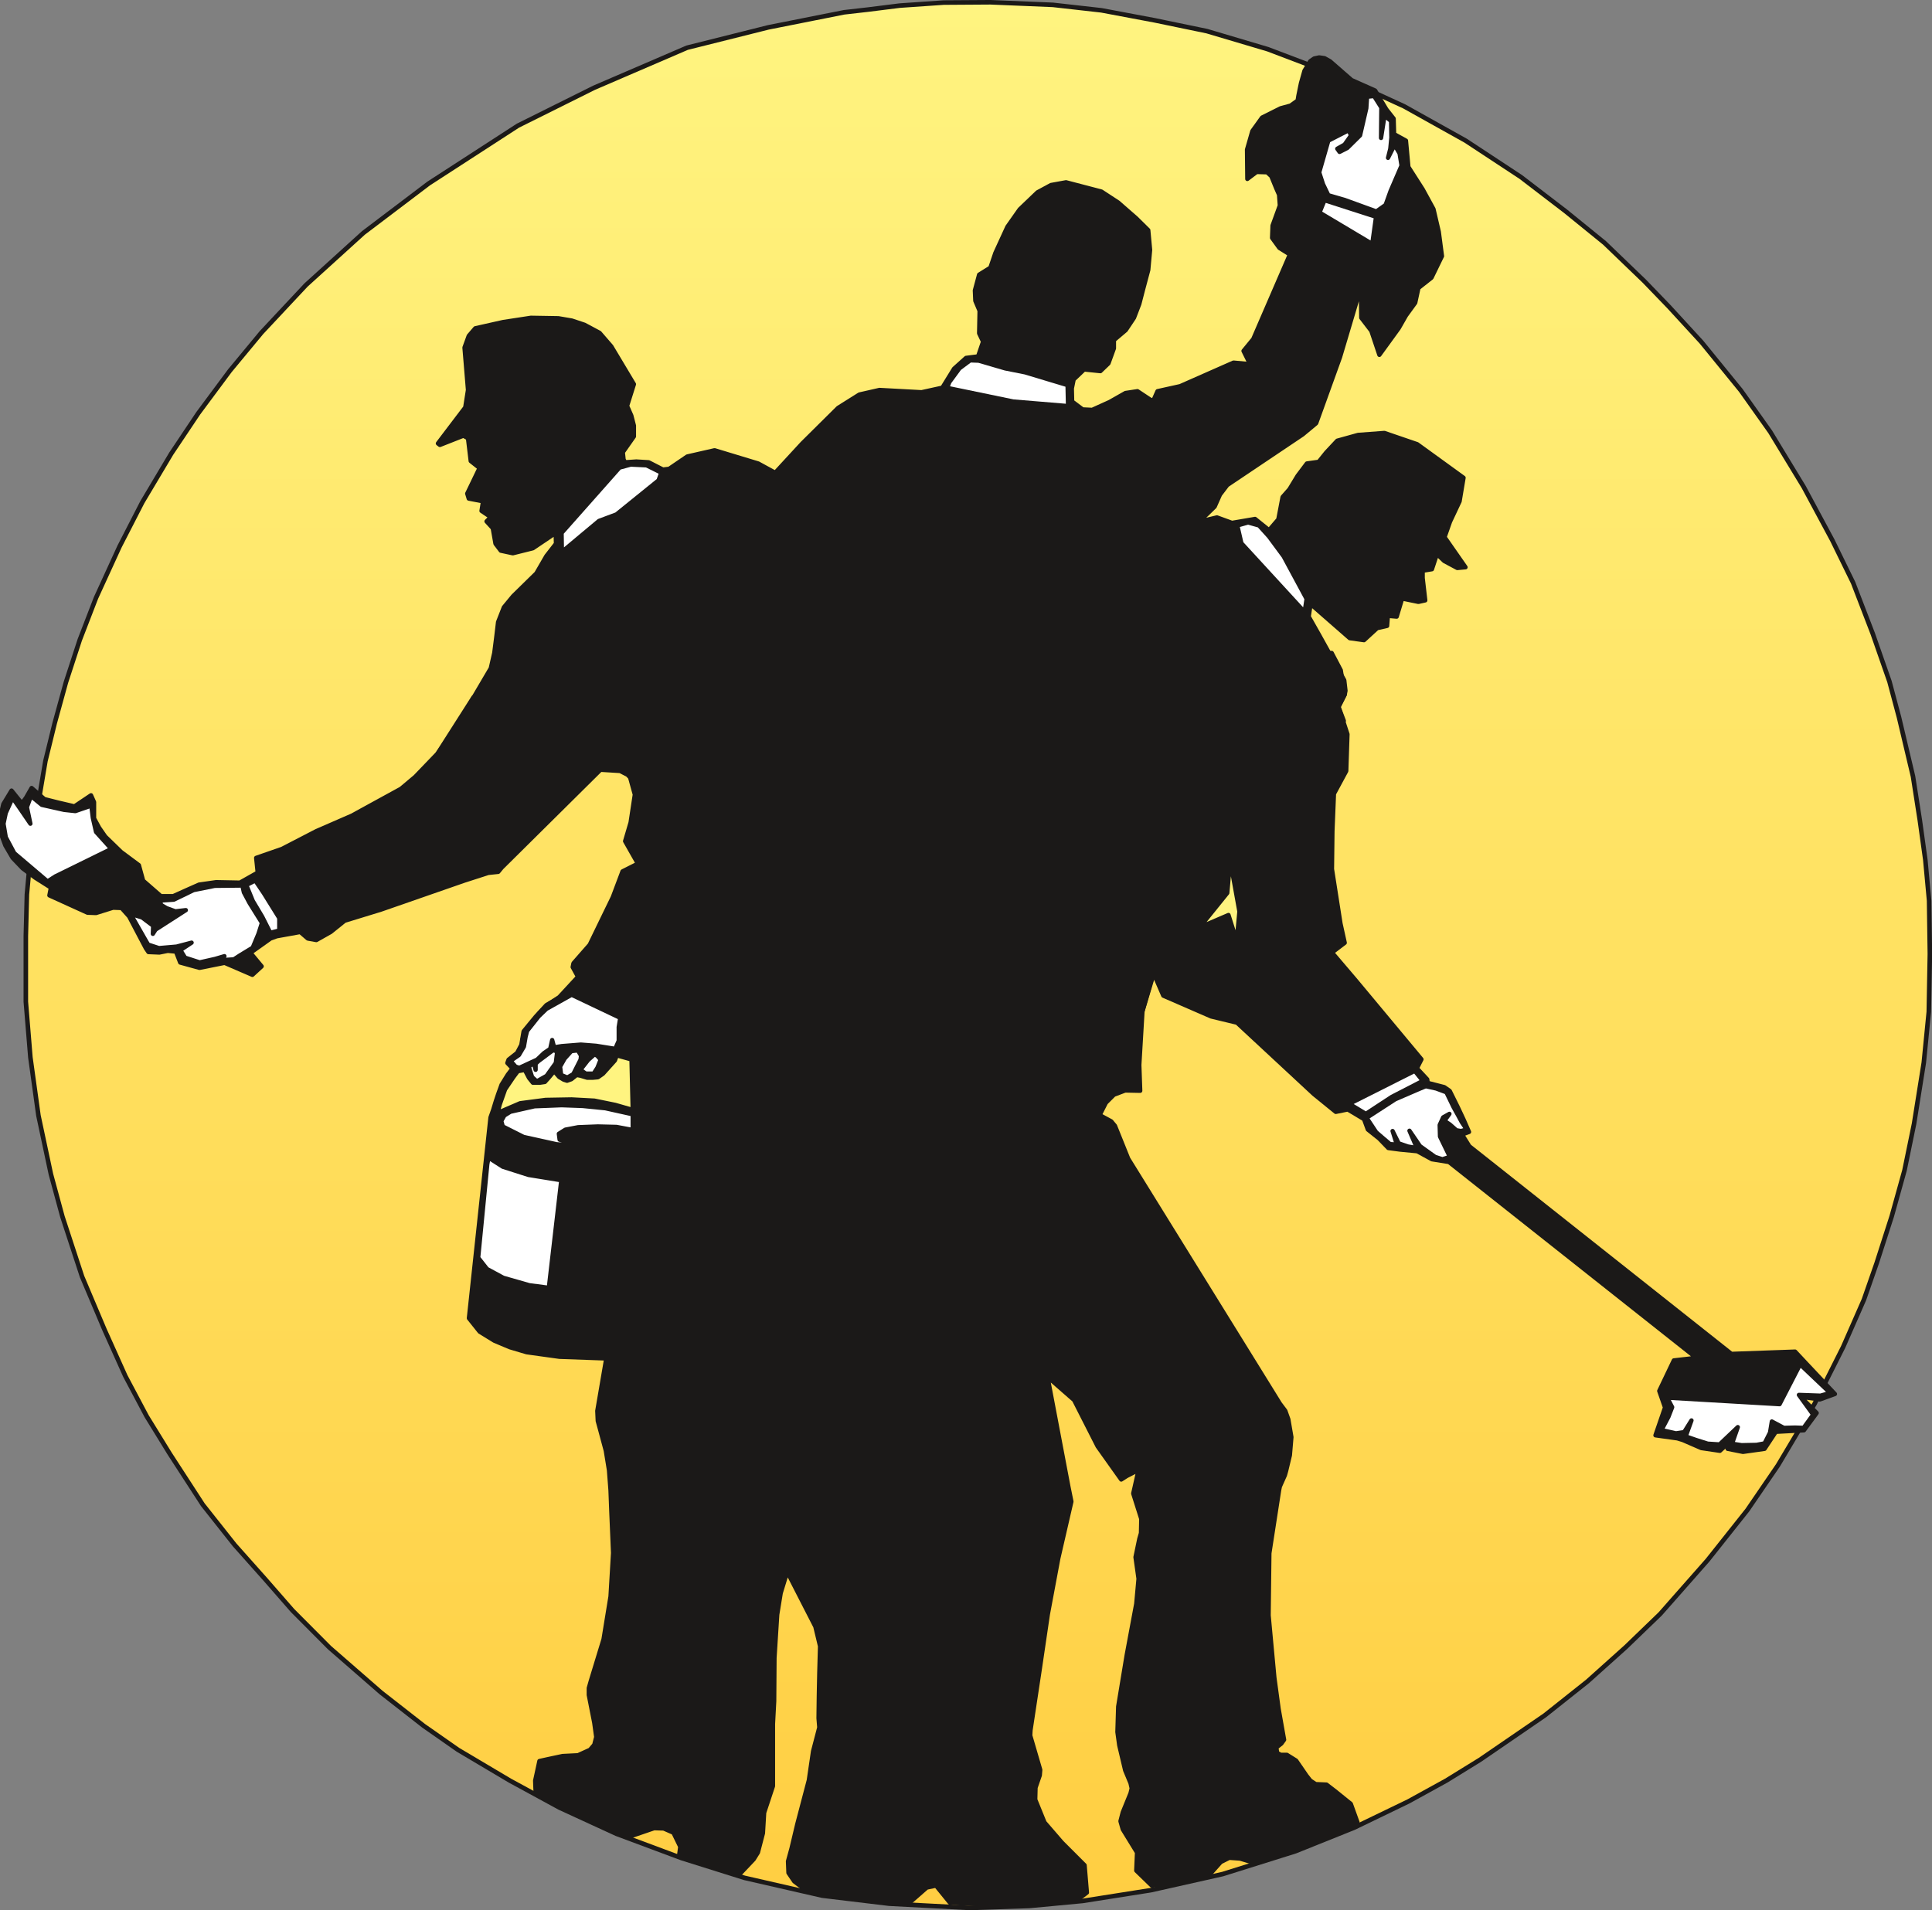<svg xmlns="http://www.w3.org/2000/svg" xml:space="preserve" width="480.567" height="475.2" fill-rule="evenodd" stroke-linejoin="round" stroke-width="28.222" preserveAspectRatio="xMidYMid" version="1.2" viewBox="0 0 12715 12573"><rect x="0" y="0" width="12715" height="12573" fill="#808080" stroke="none"/><defs class="ClipPathGroup"><clipPath id="a" clipPathUnits="userSpaceOnUse"><path d="M0 0h12715v12573H0z"/></clipPath></defs><g class="SlideGroup"><g class="Slide" clip-path="url(#a)"><g class="Page"><g class="com.sun.star.drawing.PolyPolygonShape"><path fill="none" d="M154-1h12563v12576H154z" class="BoundingBox"/><defs><linearGradient id="b" x1="6435" x2="6435" y1="12559" y2="15" gradientUnits="userSpaceOnUse"><stop offset="0" style="stop-color:#ffce42"/><stop offset="1" style="stop-color:#fff480"/></linearGradient></defs><path d="m5921 37-208 26-158 18-498 99-535 134-613 264-500 249-588 381-429 325-378 343-293 313-208 251-208 280-178 266-190 319-150 292-155 338-107 277-91 279-74 269-61 249-91 539-31 340-7 274v432l30 366 53 383 82 386 76 280 129 394 148 350 137 305 140 264 152 247 218 336 209 264 203 228 178 204 243 244 341 297 279 218 226 158 342 203 327 178 374 172 429 160 414 130 511 117 441 53 531 28 391-13 351-33 450-71 472-106 478-150 386-155 358-173 249-137 222-137 426-292 282-224 252-226 226-218 312-354 262-330 201-294 241-405 188-374 137-312 84-241 99-308 84-302 63-307 64-402 33-335 7-381-5-350-25-270-36-259-45-289-92-389-63-236-110-315-129-335-137-280-188-350-221-364-193-272-259-318-214-233-162-168-262-252-256-208-295-226-363-239-405-226-447-205-450-171-401-119-343-71-351-66-320-36-411-17-307 2-290 20Z" style="fill:url(#b)"/><path fill="none" stroke="#1B1918" stroke-linejoin="bevel" stroke-width="30" d="m5921 37-208 26-158 18-498 99-535 134-613 264-500 249-588 381-429 325-378 343-293 313-208 251-208 280-178 266-190 319-150 292-155 338-107 277-91 279-74 269-61 249-91 539-31 340-7 274v432l30 366 53 383 82 386 76 280 129 394 148 350 137 305 140 264 152 247 218 336 209 264 203 228 178 204 243 244 341 297 279 218 226 158 342 203 327 178 374 172 429 160 414 130 511 117 441 53 531 28 391-13 351-33 450-71 472-106 478-150 386-155 358-173 249-137 222-137 426-292 282-224 252-226 226-218 312-354 262-330 201-294 241-405 188-374 137-312 84-241 99-308 84-302 63-307 64-402 33-335 7-381-5-350-25-270-36-259-45-289-92-389-63-236-110-315-129-335-137-280-188-350-221-364-193-272-259-318-214-233-162-168-262-252-256-208-295-226-363-239-405-226-447-205-450-171-401-119-343-71-351-66-320-36-411-17-307 2-290 20Z"/></g><g class="com.sun.star.drawing.PolyPolygonShape"><path fill="none" d="M3085 6428h5851v6113H3085z" class="BoundingBox"/><path fill="#1B1918" d="m7580 6441-61 214-21 355 6 170-99-2-74 28-53 53-41 81 76 41 25 30 87 216 998 1612 36 48 20 56 20 117-10 119-25 104-8 28-33 74-5 25-64 414-5 409 38 410 28 206 36 203-18 25-33 26 5 35 23 13h41l61 38 68 99 26 33 35 23 71 3 56 43 104 84 44 122-326 137-360 127-87-26-71-5-56 28-73 82-140 30-109 28-132 15-102-99 5-119-94-153-15-53 15-58 51-125 8-33-8-35-35-84-39-165-12-87 5-167 56-339 63-338 15-165-20-142 25-120 11-38 2-94-53-167 35-155-78 40-36 23-155-218-155-305-175-153 137 722 20 99-86 373-69 369-55 373-59 390-2 35 66 226-3 36-28 81-2 79 61 150 114 132 150 150 15 180-56 43-122 18-363 20-229-7-132-8-91-112-61 13-113 99-208-8-257-35-223-43-71-54-38-56-3-76 23-84 38-160 76-289 28-191 41-157-5-61 2-150 3-147 5-177-31-129-185-361-43 140-23 142-18 285-2 285-8 150v409l-58 175-8 135-33 127-28 45-89 94-208-55-193-69 7-53-45-92-64-28-63-2-155 53-336-142-228-109-61-36-3-79 28-129 59-13 94-20 101-5 79-36 28-33 13-51-13-94-36-183v-45l13-46 84-275 46-282 17-287-12-282-5-130-10-132-21-129-35-130-18-66-3-66 59-345-308-11-216-30-111-33-102-43-96-59-71-89 142-1321 18-51 17-56 16-48 22-61 41-66 31-41-34-36 8-22 56-44 28-53 15-89 79-96 71-77 91-53 74-41 43-93 3776 12Z"/><path fill="none" stroke="#1B1918" d="m7580 6441-61 214-21 355 6 170-99-2-74 28-53 53-41 81 76 41 25 30 87 216 998 1612 36 48 20 56 20 117-10 119-25 104-8 28-33 74-5 25-64 414-5 409 38 410 28 206 36 203-18 25-33 26 5 35 23 13h41l61 38 68 99 26 33 35 23 71 3 56 43 104 84 44 122-326 137-360 127-87-26-71-5-56 28-73 82-140 30-109 28-132 15-102-99 5-119-94-153-15-53 15-58 51-125 8-33-8-35-35-84-39-165-12-87 5-167 56-339 63-338 15-165-20-142 25-120 11-38 2-94-53-167 35-155-78 40-36 23-155-218-155-305-175-153 137 722 20 99-86 373-69 369-55 373-59 390-2 35 66 226-3 36-28 81-2 79 61 150 114 132 150 150 15 180-56 43-122 18-363 20-229-7-132-8-91-112-61 13-113 99-208-8-257-35-223-43-71-54-38-56-3-76 23-84 38-160 76-289 28-191 41-157-5-61 2-150 3-147 5-177-31-129-185-361-43 140-23 142-18 285-2 285-8 150v409l-58 175-8 135-33 127-28 45-89 94-208-55-193-69 7-53-45-92-64-28-63-2-155 53-336-142-228-109-61-36-3-79 28-129 59-13 94-20 101-5 79-36 28-33 13-51-13-94-36-183v-45l13-46 84-275 46-282 17-287-12-282-5-130-10-132-21-129-35-130-18-66-3-66 59-345-308-11-216-30-111-33-102-43-96-59-71-89 142-1321 18-51 17-56 16-48 22-61 41-66 31-41-34-36 8-22 56-44 28-53 15-89 79-96 71-77 91-53 74-41 43-93 3776 12Z"/></g><g class="com.sun.star.drawing.PolyPolygonShape"><path fill="none" d="M2879 377h6768v4586H2879z" class="BoundingBox"/><path fill="#1B1918" d="m7016 1200 233 61 110 72 119 104 79 78 12 130-12 132-36 135-23 89-35 91-54 81-78 66v54l-36 99-53 51-107-11-69 66-12 59 2 86 69 52 63 3 115-52 104-59 79-12 83 55 21 8 28-63 149-33 351-155 109 10-43-87 64-78 241-557-69-43-48-66 3-81 48-132-5-71-18-41-33-81-28-26-69-2-61 46-2-193 35-122 64-89 122-61 66-18 46-33 5-31 17-83 23-82 38-63 26-18 33-7 35 5 36 20 142 124 155 69 74 124 48 61 3 102 78 43 16 173 94 147 71 130 35 150 21 160-69 142-86 68-21 97-61 84-48 84-127 175-53-158-66-86-3-201-137 460-157 435-89 74-496 333-48 63-35 79-102 99 117-28 99 36 152-26 92 74 61-71 28-147 45-51 54-89 61-81 78-11 49-61 73-78 137-38 173-13 216 74 305 221-26 155-63 134-36 102 138 198-54 5-86-46-48-46-33 100-61 10v48l17 147-45 10-107-22-36 119-58-5-5 66-66 15-86 79-94-13-247-216-13 8-10 66 69 122 165 297 8 69-5 25-41 81 35 92-5964 216 124-178 226-384 23-101 13-102 12-101 38-97 61-74 153-150 66-114 63-81-2-71-150 101-132 33-79-17-35-46-18-102-41-45 28-28-61-41 10-63-94-18-10-33 81-168-58-46-18-150-30-17-155 61-13-10 180-237 18-115-23-279 28-77 43-50 183-41 183-28 181 3 88 15 84 28 99 53 77 89 149 249-45 143 28 64 17 66v71l-73 104 5 48 10 18 74-5 81 5 94 48 41-5 119-81 180-41 287 87 112 61 178-193 236-234 140-88 132-30 277 15 137-30 77-125 79-71 79-10 33-97-26-55 3-148-28-66-3-68 28-104 74-46 33-97 79-172 81-115 117-112 89-48 99-18Z"/><path fill="none" stroke="#1B1918" d="m7016 1200 233 61 110 72 119 104 79 78 12 130-12 132-36 135-23 89-35 91-54 81-78 66v54l-36 99-53 51-107-11-69 66-12 59 2 86 69 52 63 3 115-52 104-59 79-12 83 55 21 8 28-63 149-33 351-155 109 10-43-87 64-78 241-557-69-43-48-66 3-81 48-132-5-71-18-41-33-81-28-26-69-2-61 46-2-193 35-122 64-89 122-61 66-18 46-33 5-31 17-83 23-82 38-63 26-18 33-7 35 5 36 20 142 124 155 69 74 124 48 61 3 102 78 43 16 173 94 147 71 130 35 150 21 160-69 142-86 68-21 97-61 84-48 84-127 175-53-158-66-86-3-201-137 460-157 435-89 74-496 333-48 63-35 79-102 99 117-28 99 36 152-26 92 74 61-71 28-147 45-51 54-89 61-81 78-11 49-61 73-78 137-38 173-13 216 74 305 221-26 155-63 134-36 102 138 198-54 5-86-46-48-46-33 100-61 10v48l17 147-45 10-107-22-36 119-58-5-5 66-66 15-86 79-94-13-247-216-13 8-10 66 69 122 165 297 8 69-5 25-41 81 35 92-5964 216 124-178 226-384 23-101 13-102 12-101 38-97 61-74 153-150 66-114 63-81-2-71-150 101-132 33-79-17-35-46-18-102-41-45 28-28-61-41 10-63-94-18-10-33 81-168-58-46-18-150-30-17-155 61-13-10 180-237 18-115-23-279 28-77 43-50 183-41 183-28 181 3 88 15 84 28 99 53 77 89 149 249-45 143 28 64 17 66v71l-73 104 5 48 10 18 74-5 81 5 94 48 41-5 119-81 180-41 287 87 112 61 178-193 236-234 140-88 132-30 277 15 137-30 77-125 79-71 79-10 33-97-26-55 3-148-28-66-3-68 28-104 74-46 33-97 79-172 81-115 117-112 89-48 99-18Z"/></g><g class="com.sun.star.drawing.PolyPolygonShape"><path fill="none" d="M-1 4297h12079v5262H-1z" class="BoundingBox"/><path fill="#1B1918" d="m8824 4412 26 160-41 81 59 180-8 242-81 150-10 246-3 250 56 358 28 127-84 64 155 182 434 521-30 59 68 73 3 23 109 28 36 25 53 107 38 81 36 82-46 17 48 77 1725 1367 419-15 71 76 191 203-99 36-127-18 106 107-84 114-185 10-74 112-142 20-101-20 2-36-53 49-122-18-122-53-36-11-144-20 63-183-38-109 96-201 148-17-1628-1289-112-18-97-53-114-11-76-10-61-63-74-59-25-68-107-64-79 16-144-117-506-470-170-41-315-137-63-145-74 247-4080 185 15-53 48-56 48-64 46-48 84-56 124-134-35-64 5-25 107-122 152-313 64-170 101-51-84-148 36-122 28-185-26-94-5-18-17-18-49-25-129-8-650 644-23 28-66 7-158 51-549 191-238 73-92 74-94 53-56-10-50-43-155 28-41 15-132 94 74 89-61 56-183-79-165 33-127-35-28-72-54-5-55 11-72-3-17-25-38-72-72-137-50-56-56-2-112 35-56-2-251-114 10-51-104-66-82-61-66-69-48-82-33-89-2-91 22-92 54-89 61 76 17-5 18-25 36-63 84 73 91 23 107 25 109-73 20 45v107l33 61 41 59 104 101 117 87 28 102 117 102h81l91-41 79-35 112-16 157 3 117-66-10-97 170-59 226-117 234-102 323-177 94-79 147-153 236-370 5648-292 60 114Z"/><path fill="none" stroke="#1B1918" d="m8824 4412 26 160-41 81 59 180-8 242-81 150-10 246-3 250 56 358 28 127-84 64 155 182 434 521-30 59 68 73 3 23 109 28 36 25 53 107 38 81 36 82-46 17 48 77 1725 1367 419-15 71 76 191 203-99 36-127-18 106 107-84 114-185 10-74 112-142 20-101-20 2-36-53 49-122-18-122-53-36-11-144-20 63-183-38-109 96-201 148-17-1628-1289-112-18-97-53-114-11-76-10-61-63-74-59-25-68-107-64-79 16-144-117-506-470-170-41-315-137-63-145-74 247-4080 185 15-53 48-56 48-64 46-48 84-56 124-134-35-64 5-25 107-122 152-313 64-170 101-51-84-148 36-122 28-185-26-94-5-18-17-18-49-25-129-8-650 644-23 28-66 7-158 51-549 191-238 73-92 74-94 53-56-10-50-43-155 28-41 15-132 94 74 89-61 56-183-79-165 33-127-35-28-72-54-5-55 11-72-3-17-25-38-72-72-137-50-56-56-2-112 35-56-2-251-114 10-51-104-66-82-61-66-69-48-82-33-89-2-91 22-92 54-89 61 76 17-5 18-25 36-63 84 73 91 23 107 25 109-73 20 45v107l33 61 41 59 104 101 117 87 28 102 117 102h81l91-41 79-35 112-16 157 3 117-66-10-97 170-59 226-117 234-102 323-177 94-79 147-153 236-370 5648-292 60 114Z"/></g><g class="com.sun.star.drawing.PolyPolygonShape"><path fill="none" d="M3273 6946h893v382h-893z" class="BoundingBox"/><path fill="#FFF480" d="m4156 6974-97-27-12 33-79 88-33 23-33 3h-38l-43-13-26-5-35 28-28 10-22-7-30-18-33-38-36 43-25 28-33 5h-46l-25-31-28-53-46 8-30 40-54 80-35 99-15 56 149-64 168-22 171-3 150 8 137 28 115 33-8-332Z"/><path fill="none" stroke="#1B1918" d="m4156 6974-97-27-12 33-79 88-33 23-33 3h-38l-43-13-26-5-35 28-28 10-22-7-30-18-33-38-36 43-25 28-33 5h-46l-25-31-28-53-46 8-30 40-54 80-35 99-15 56 149-64 168-22 171-3 150 8 137 28 115 33-8-332Z"/></g><g class="com.sun.star.drawing.PolyPolygonShape"><path fill="none" d="M858 5828h868v509H858z" class="BoundingBox"/><path fill="#FFF" d="m1595 5829-182 2-139 28-130 63-90 6 5 28 37 22 58 21 69-8-199 128-18 28 2-53-73-55-76-23 104 182 12 20 71 23 116-10 99-26-74 49 31 50 96 31 102-23 61-18-18 26 80-5 40-26 84-51 38-91 23-72-81-130-38-71-10-45Z"/><path fill="none" stroke="#1B1918" d="m1595 5829-182 2-139 28-130 63-90 6 5 28 37 22 58 21 69-8-199 128-18 28 2-53-73-55-76-23 104 182 12 20 71 23 116-10 99-26-74 49 31 50 96 31 102-23 61-18-18 26 80-5 40-26 84-51 38-91 23-72-81-130-38-71-10-45Z"/></g><g class="com.sun.star.drawing.PolyPolygonShape"><path fill="none" d="M1620 5795h220v347h-220z" class="BoundingBox"/><path fill="#FFF" d="m1680 5796-59 30 43 105 62 104 53 105 59-15v-82l-102-164-56-83Z"/><path fill="none" stroke="#1B1918" d="m1680 5796-59 30 43 105 62 104 53 105 59-15v-82l-102-164-56-83Z"/></g><g class="com.sun.star.drawing.PolyPolygonShape"><path fill="none" d="M3359 6547h725v484h-725z" class="BoundingBox"/><path fill="#FFF" d="m3762 6548-166 93-51 49-76 96-10 39-11 64-33 56-55 38 33 38 25 8 117-54 45-43 41-28 13-58 13 48 50-8 126-10 101 8 125 20 23-53v-90l10-61-320-152Z"/><path fill="none" stroke="#1B1918" d="m3762 6548-166 93-51 49-76 96-10 39-11 64-33 56-55 38 33 38 25 8 117-54 45-43 41-28 13-58 13 48 50-8 126-10 101 8 125 20 23-53v-90l10-61-320-152Z"/></g><g class="com.sun.star.drawing.PolyPolygonShape"><path fill="none" d="M3479 6913h189v207h-189z" class="BoundingBox"/><path fill="#FFF" d="m3638 6914-95 71-18 17v40l-12-45-33 24 22 69 31 28 64-36 61-85 8-66-8-15-20-2Z"/><path fill="none" stroke="#1B1918" d="m3638 6914-95 71-18 17v40l-12-45-33 24 22 69 31 28 64-36 61-85 8-66-8-15-20-2Z"/></g><g class="com.sun.star.drawing.PolyPolygonShape"><path fill="none" d="M3685 6913h141v182h-141z" class="BoundingBox"/><path fill="#FFF" d="m3803 6914-43 5-44 49-30 53 7 55 41 17 39-23 48-95 3-26-21-35Z"/><path fill="none" stroke="#1B1918" d="m3803 6914-43 5-44 49-30 53 7 55 41 17 39-23 48-95 3-26-21-35Z"/></g><g class="com.sun.star.drawing.PolyPolygonShape"><path fill="none" d="M3819 6938h136v131h-136z" class="BoundingBox"/><path fill="#FFF" d="m3932 6951-18-12-44 39-50 64 35 25h52l25-39 21-53-21-24Z"/><path fill="none" stroke="#1B1918" d="m3932 6951-18-12-44 39-50 64 35 25h52l25-39 21-53-21-24Z"/></g><g class="com.sun.star.drawing.PolyPolygonShape"><path fill="none" d="M8993 7149h662v484h-662z" class="BoundingBox"/><path fill="#FFF" d="m9383 7150 69 15 67 25 48 99 30 54 23 43 33 49-38 10-30-5-43-38-36-24 33-46-41 23-23 50 2 76 65 134-49 16-49-16-99-71-69-101 49 114-59-10-61-21-40-81 28 89-45-3-53-45-38-33-63-95 188-122 160-69 41-17Z"/><path fill="none" stroke="#1B1918" d="m9383 7150 69 15 67 25 48 99 30 54 23 43 33 49-38 10-30-5-43-38-36-24 33-46-41 23-23 50 2 76 65 134-49 16-49-16-99-71-69-101 49 114-59-10-61-21-40-81 28 89-45-3-53-45-38-33-63-95 188-122 160-69 41-17Z"/></g><g class="com.sun.star.drawing.PolyPolygonShape"><path fill="none" d="M3695 3057h659v578h-659z" class="BoundingBox"/><path fill="#FFF" d="m4352 3111-97-48-104-5-74 20-381 430 2 125 244-204 115-43 277-224 18-51Z"/><path fill="none" stroke="#1B1918" d="m4352 3111-97-48-104-5-74 20-381 430 2 125 244-204 115-43 277-224 18-51Z"/></g><g class="com.sun.star.drawing.PolyPolygonShape"><path fill="none" d="M8681 631h545v763h-545z" class="BoundingBox"/><path fill="#FFF" d="m8742 1285-35-73-25-77 60-209 133-68 17 33-43 61-48 27 15 21 51-26 84-83 41-178 5-76 46-5 48 76-2 200 23-147 43 36 2 109-7 73-15 60 43-85 33 56 13 80-72 167-33 92-61 43-209-76-107-31Z"/><path fill="none" stroke="#1B1918" d="m8742 1285-35-73-25-77 60-209 133-68 17 33-43 61-48 27 15 21 51-26 84-83 41-178 5-76 46-5 48 76-2 200 23-147 43 36 2 109-7 73-15 60 43-85 33 56 13 80-72 167-33 92-61 43-209-76-107-31Z"/></g><g class="com.sun.star.drawing.PolyPolygonShape"><path fill="none" d="M8683 1317h375v291h-375z" class="BoundingBox"/><path fill="#FFF" d="m8717 1318 339 109-25 179-347-207 33-81Z"/><path fill="none" stroke="#1B1918" d="m8717 1318 339 109-25 179-347-207 33-81Z"/></g><g class="com.sun.star.drawing.PolyPolygonShape"><path fill="none" d="M10936 8980h1111v535h-1111z" class="BoundingBox"/><path fill="#FFF" d="m12045 9169-198-188-135 262-740-43 33 63-25 64-38 72-5 15 93 21 54-8 48-77-38 105 66 23 79 25 78 5 120-114-38 109 63 10 98-2 53-10 36-71 12-73 79 42 74-2 56 2 63-87-94-130 142 5 64-18Z"/><path fill="none" stroke="#1B1918" d="m12045 9169-198-188-135 262-740-43 33 63-25 64-38 72-5 15 93 21 54-8 48-77-38 105 66 23 79 25 78 5 120-114-38 109 63 10 98-2 53-10 36-71 12-73 79 42 74-2 56 2 63-87-94-130 142 5 64-18Z"/></g><g class="com.sun.star.drawing.PolyPolygonShape"><path fill="none" d="M6232 2371h799v304h-799z" class="BoundingBox"/><path fill="#FFF" d="m6441 2374-56-2-71 53-66 90-15 38 435 90 361 30-3-138-279-84-131-26-175-51Z"/><path fill="none" stroke="#1B1918" d="m6441 2374-56-2-71 53-66 90-15 38 435 90 361 30-3-138-279-84-131-26-175-51Z"/></g><g class="com.sun.star.drawing.PolyPolygonShape"><path fill="none" d="M8142 3438h459v593h-459z" class="BoundingBox"/><path fill="#FFF" d="m8352 3532-66-73-72-20-71 20 27 117 416 453 13-87-151-280-96-130Z"/><path fill="none" stroke="#1B1918" d="m8352 3532-66-73-72-20-71 20 27 117 416 453 13-87-151-280-96-130Z"/></g><g class="com.sun.star.drawing.PolyPolygonShape"><path fill="none" d="M8879 7048h487v286h-487z" class="BoundingBox"/><path fill="#FFF" d="m9364 7115-53-66-431 217 109 66 171-112 204-105Z"/><path fill="none" stroke="#1B1918" d="m9364 7115-53-66-431 217 109 66 171-112 204-105Z"/></g><g class="com.sun.star.drawing.PolyPolygonShape"><path fill="none" d="M22 5239h713v565H22z" class="BoundingBox"/><path fill="#FFF" d="m364 5769 369-181-101-112-21-92-10-81-105 36-74-8-147-33-71-58-27 73 23 109-71-104-46-66-45 99-15 71 15 89 56 105 219 186 51-33Z"/><path fill="none" stroke="#1B1918" d="m364 5769 369-181-101-112-21-92-10-81-105 36-74-8-147-33-71-58-27 73 23 109-71-104-46-66-45 99-15 71 15 89 56 105 219 186 51-33Z"/></g><g class="com.sun.star.drawing.PolyPolygonShape"><path fill="none" d="M7893 5661h266v535h-266z" class="BoundingBox"/><path fill="#FFF480" d="m8139 6194-54-171-191 82 183-227 19-216 61 338-18 194Z"/><path fill="none" stroke="#1B1918" d="m8139 6194-54-171-191 82 183-227 19-216 61 338-18 194Z"/></g><g class="com.sun.star.drawing.PolyPolygonShape"><path fill="none" d="M3298 7274h868v273h-868z" class="BoundingBox"/><path fill="#FFF" d="m3696 7275-178 7-159 36-40 25-20 36 10 36 137 69 217 48 172 13 311-3-252-18-135-2-76-20-5-39 43-27 84-16 130-5 122 3 107 20v-103l-180-40-149-15-139-5Z"/><path fill="none" stroke="#1B1918" d="m3696 7275-178 7-159 36-40 25-20 36 10 36 137 69 217 48 172 13 311-3-252-18-135-2-76-20-5-39 43-27 84-16 130-5 122 3 107 20v-103l-180-40-149-15-139-5Z"/></g><g class="com.sun.star.drawing.PolyPolygonShape"><path fill="none" d="M3146 7619h550v860h-550z" class="BoundingBox"/><path fill="#FFF" d="m3207 7663-60 616 58 74 107 58 171 49 129 17 82-708-216-35-169-54-94-60-8 43Z"/><path fill="none" stroke="#1B1918" d="m3207 7663-60 616 58 74 107 58 171 49 129 17 82-708-216-35-169-54-94-60-8 43Z"/></g></g></g></g></svg>
